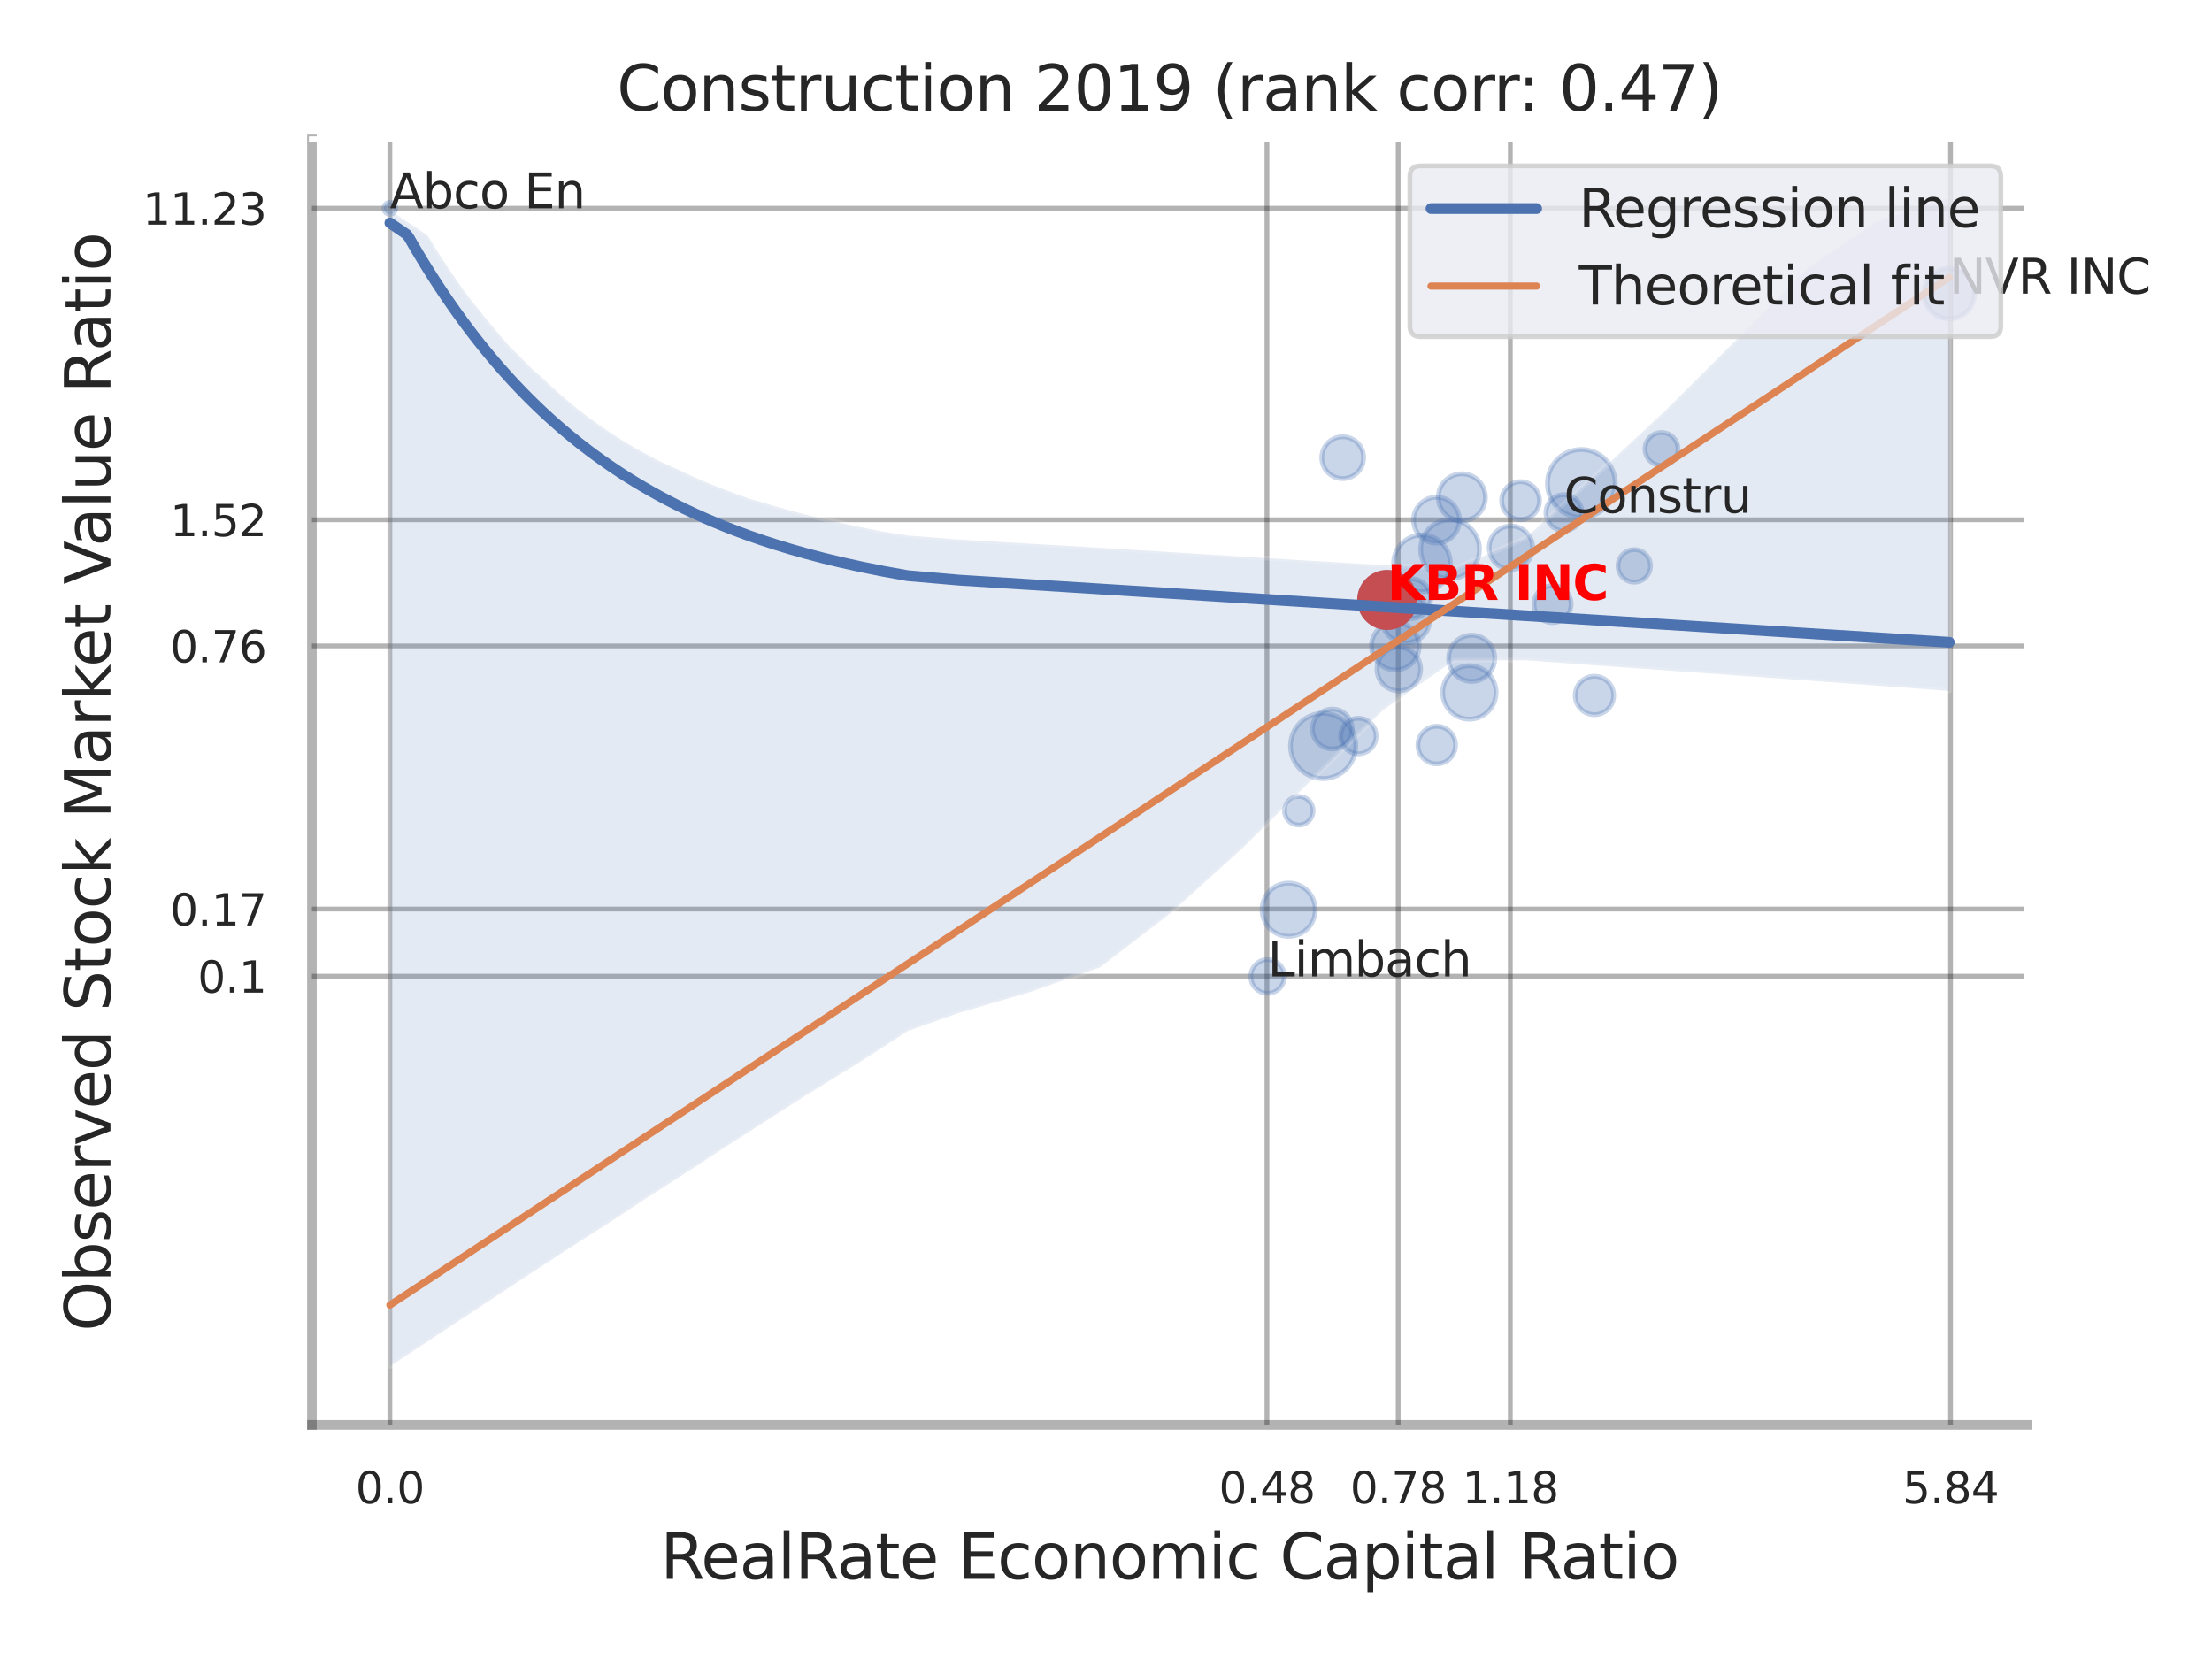 <?xml version="1.0" encoding="utf-8" standalone="no"?>
<!DOCTYPE svg PUBLIC "-//W3C//DTD SVG 1.1//EN"
  "http://www.w3.org/Graphics/SVG/1.1/DTD/svg11.dtd">
<svg xmlns:xlink="http://www.w3.org/1999/xlink" width="460.8pt" height="345.6pt" viewBox="0 0 460.8 345.6" xmlns="http://www.w3.org/2000/svg" version="1.1">
 <defs>
  <style type="text/css">*{stroke-linejoin: round; stroke-linecap: butt}</style>
 </defs>
 <g id="figure_1">
  <g id="patch_1">
   <path d="M 0 345.6 
L 460.8 345.6 
L 460.8 0 
L 0 0 
z
" style="fill: #ffffff"/>
  </g>
  <g id="axes_1">
   <g id="patch_2">
    <path d="M 64.98 296.82 
L 422.313 296.82 
L 422.313 29.04 
L 64.98 29.04 
z
" style="fill: #ffffff"/>
   </g>
   <g id="matplotlib.axis_1">
    <g id="xtick_1">
     <g id="line2d_1">
      <path d="M 81.217 296.82 
L 81.217 29.04 
" clip-path="url(#pbbdb2ada2a)" style="fill: none; stroke: #000000; stroke-opacity: 0.3; stroke-linecap: round"/>
     </g>
     <g id="text_1">
      <!-- 0.0 -->
      <g style="fill: #262626" transform="translate(74.06 313.159) scale(0.09 -0.09)">
       <defs>
        <path id="DejaVuSans-30" d="M 2034 4250 
Q 1547 4250 1301 3770 
Q 1056 3291 1056 2328 
Q 1056 1369 1301 889 
Q 1547 409 2034 409 
Q 2525 409 2770 889 
Q 3016 1369 3016 2328 
Q 3016 3291 2770 3770 
Q 2525 4250 2034 4250 
z
M 2034 4750 
Q 2819 4750 3233 4129 
Q 3647 3509 3647 2328 
Q 3647 1150 3233 529 
Q 2819 -91 2034 -91 
Q 1250 -91 836 529 
Q 422 1150 422 2328 
Q 422 3509 836 4129 
Q 1250 4750 2034 4750 
z
" transform="scale(0.016)"/>
        <path id="DejaVuSans-2e" d="M 684 794 
L 1344 794 
L 1344 0 
L 684 0 
L 684 794 
z
" transform="scale(0.016)"/>
       </defs>
       <use xlink:href="#DejaVuSans-30"/>
       <use xlink:href="#DejaVuSans-2e" x="63.623"/>
       <use xlink:href="#DejaVuSans-30" x="95.41"/>
      </g>
     </g>
    </g>
    <g id="xtick_2">
     <g id="line2d_2">
      <path d="M 263.928 296.82 
L 263.928 29.04 
" clip-path="url(#pbbdb2ada2a)" style="fill: none; stroke: #000000; stroke-opacity: 0.3; stroke-linecap: round"/>
     </g>
     <g id="text_2">
      <!-- 0.48 -->
      <g style="fill: #262626" transform="translate(253.909 313.159) scale(0.09 -0.09)">
       <defs>
        <path id="DejaVuSans-34" d="M 2419 4116 
L 825 1625 
L 2419 1625 
L 2419 4116 
z
M 2253 4666 
L 3047 4666 
L 3047 1625 
L 3713 1625 
L 3713 1100 
L 3047 1100 
L 3047 0 
L 2419 0 
L 2419 1100 
L 313 1100 
L 313 1709 
L 2253 4666 
z
" transform="scale(0.016)"/>
        <path id="DejaVuSans-38" d="M 2034 2216 
Q 1584 2216 1326 1975 
Q 1069 1734 1069 1313 
Q 1069 891 1326 650 
Q 1584 409 2034 409 
Q 2484 409 2743 651 
Q 3003 894 3003 1313 
Q 3003 1734 2745 1975 
Q 2488 2216 2034 2216 
z
M 1403 2484 
Q 997 2584 770 2862 
Q 544 3141 544 3541 
Q 544 4100 942 4425 
Q 1341 4750 2034 4750 
Q 2731 4750 3128 4425 
Q 3525 4100 3525 3541 
Q 3525 3141 3298 2862 
Q 3072 2584 2669 2484 
Q 3125 2378 3379 2068 
Q 3634 1759 3634 1313 
Q 3634 634 3220 271 
Q 2806 -91 2034 -91 
Q 1263 -91 848 271 
Q 434 634 434 1313 
Q 434 1759 690 2068 
Q 947 2378 1403 2484 
z
M 1172 3481 
Q 1172 3119 1398 2916 
Q 1625 2713 2034 2713 
Q 2441 2713 2670 2916 
Q 2900 3119 2900 3481 
Q 2900 3844 2670 4047 
Q 2441 4250 2034 4250 
Q 1625 4250 1398 4047 
Q 1172 3844 1172 3481 
z
" transform="scale(0.016)"/>
       </defs>
       <use xlink:href="#DejaVuSans-30"/>
       <use xlink:href="#DejaVuSans-2e" x="63.623"/>
       <use xlink:href="#DejaVuSans-34" x="95.41"/>
       <use xlink:href="#DejaVuSans-38" x="159.033"/>
      </g>
     </g>
    </g>
    <g id="xtick_3">
     <g id="line2d_3">
      <path d="M 291.27 296.82 
L 291.27 29.04 
" clip-path="url(#pbbdb2ada2a)" style="fill: none; stroke: #000000; stroke-opacity: 0.3; stroke-linecap: round"/>
     </g>
     <g id="text_3">
      <!-- 0.78 -->
      <g style="fill: #262626" transform="translate(281.25 313.159) scale(0.09 -0.09)">
       <defs>
        <path id="DejaVuSans-37" d="M 525 4666 
L 3525 4666 
L 3525 4397 
L 1831 0 
L 1172 0 
L 2766 4134 
L 525 4134 
L 525 4666 
z
" transform="scale(0.016)"/>
       </defs>
       <use xlink:href="#DejaVuSans-30"/>
       <use xlink:href="#DejaVuSans-2e" x="63.623"/>
       <use xlink:href="#DejaVuSans-37" x="95.41"/>
       <use xlink:href="#DejaVuSans-38" x="159.033"/>
      </g>
     </g>
    </g>
    <g id="xtick_4">
     <g id="line2d_4">
      <path d="M 314.624 296.82 
L 314.624 29.04 
" clip-path="url(#pbbdb2ada2a)" style="fill: none; stroke: #000000; stroke-opacity: 0.3; stroke-linecap: round"/>
     </g>
     <g id="text_4">
      <!-- 1.18 -->
      <g style="fill: #262626" transform="translate(304.605 313.159) scale(0.09 -0.09)">
       <defs>
        <path id="DejaVuSans-31" d="M 794 531 
L 1825 531 
L 1825 4091 
L 703 3866 
L 703 4441 
L 1819 4666 
L 2450 4666 
L 2450 531 
L 3481 531 
L 3481 0 
L 794 0 
L 794 531 
z
" transform="scale(0.016)"/>
       </defs>
       <use xlink:href="#DejaVuSans-31"/>
       <use xlink:href="#DejaVuSans-2e" x="63.623"/>
       <use xlink:href="#DejaVuSans-31" x="95.41"/>
       <use xlink:href="#DejaVuSans-38" x="159.033"/>
      </g>
     </g>
    </g>
    <g id="xtick_5">
     <g id="line2d_5">
      <path d="M 406.332 296.82 
L 406.332 29.04 
" clip-path="url(#pbbdb2ada2a)" style="fill: none; stroke: #000000; stroke-opacity: 0.3; stroke-linecap: round"/>
     </g>
     <g id="text_5">
      <!-- 5.84 -->
      <g style="fill: #262626" transform="translate(396.313 313.159) scale(0.09 -0.09)">
       <defs>
        <path id="DejaVuSans-35" d="M 691 4666 
L 3169 4666 
L 3169 4134 
L 1269 4134 
L 1269 2991 
Q 1406 3038 1543 3061 
Q 1681 3084 1819 3084 
Q 2600 3084 3056 2656 
Q 3513 2228 3513 1497 
Q 3513 744 3044 326 
Q 2575 -91 1722 -91 
Q 1428 -91 1123 -41 
Q 819 9 494 109 
L 494 744 
Q 775 591 1075 516 
Q 1375 441 1709 441 
Q 2250 441 2565 725 
Q 2881 1009 2881 1497 
Q 2881 1984 2565 2268 
Q 2250 2553 1709 2553 
Q 1456 2553 1204 2497 
Q 953 2441 691 2322 
L 691 4666 
z
" transform="scale(0.016)"/>
       </defs>
       <use xlink:href="#DejaVuSans-35"/>
       <use xlink:href="#DejaVuSans-2e" x="63.623"/>
       <use xlink:href="#DejaVuSans-38" x="95.41"/>
       <use xlink:href="#DejaVuSans-34" x="159.033"/>
      </g>
     </g>
    </g>
    <g id="xtick_6"/>
    <g id="xtick_7"/>
    <g id="xtick_8"/>
    <g id="xtick_9"/>
    <g id="text_6">
     <!-- RealRate Economic Capital Ratio -->
     <g style="fill: #262626" transform="translate(137.593 328.908) scale(0.13 -0.13)">
      <defs>
       <path id="DejaVuSans-52" d="M 2841 2188 
Q 3044 2119 3236 1894 
Q 3428 1669 3622 1275 
L 4263 0 
L 3584 0 
L 2988 1197 
Q 2756 1666 2539 1819 
Q 2322 1972 1947 1972 
L 1259 1972 
L 1259 0 
L 628 0 
L 628 4666 
L 2053 4666 
Q 2853 4666 3247 4331 
Q 3641 3997 3641 3322 
Q 3641 2881 3436 2590 
Q 3231 2300 2841 2188 
z
M 1259 4147 
L 1259 2491 
L 2053 2491 
Q 2509 2491 2742 2702 
Q 2975 2913 2975 3322 
Q 2975 3731 2742 3939 
Q 2509 4147 2053 4147 
L 1259 4147 
z
" transform="scale(0.016)"/>
       <path id="DejaVuSans-65" d="M 3597 1894 
L 3597 1613 
L 953 1613 
Q 991 1019 1311 708 
Q 1631 397 2203 397 
Q 2534 397 2845 478 
Q 3156 559 3463 722 
L 3463 178 
Q 3153 47 2828 -22 
Q 2503 -91 2169 -91 
Q 1331 -91 842 396 
Q 353 884 353 1716 
Q 353 2575 817 3079 
Q 1281 3584 2069 3584 
Q 2775 3584 3186 3129 
Q 3597 2675 3597 1894 
z
M 3022 2063 
Q 3016 2534 2758 2815 
Q 2500 3097 2075 3097 
Q 1594 3097 1305 2825 
Q 1016 2553 972 2059 
L 3022 2063 
z
" transform="scale(0.016)"/>
       <path id="DejaVuSans-61" d="M 2194 1759 
Q 1497 1759 1228 1600 
Q 959 1441 959 1056 
Q 959 750 1161 570 
Q 1363 391 1709 391 
Q 2188 391 2477 730 
Q 2766 1069 2766 1631 
L 2766 1759 
L 2194 1759 
z
M 3341 1997 
L 3341 0 
L 2766 0 
L 2766 531 
Q 2569 213 2275 61 
Q 1981 -91 1556 -91 
Q 1019 -91 701 211 
Q 384 513 384 1019 
Q 384 1609 779 1909 
Q 1175 2209 1959 2209 
L 2766 2209 
L 2766 2266 
Q 2766 2663 2505 2880 
Q 2244 3097 1772 3097 
Q 1472 3097 1187 3025 
Q 903 2953 641 2809 
L 641 3341 
Q 956 3463 1253 3523 
Q 1550 3584 1831 3584 
Q 2591 3584 2966 3190 
Q 3341 2797 3341 1997 
z
" transform="scale(0.016)"/>
       <path id="DejaVuSans-6c" d="M 603 4863 
L 1178 4863 
L 1178 0 
L 603 0 
L 603 4863 
z
" transform="scale(0.016)"/>
       <path id="DejaVuSans-74" d="M 1172 4494 
L 1172 3500 
L 2356 3500 
L 2356 3053 
L 1172 3053 
L 1172 1153 
Q 1172 725 1289 603 
Q 1406 481 1766 481 
L 2356 481 
L 2356 0 
L 1766 0 
Q 1100 0 847 248 
Q 594 497 594 1153 
L 594 3053 
L 172 3053 
L 172 3500 
L 594 3500 
L 594 4494 
L 1172 4494 
z
" transform="scale(0.016)"/>
       <path id="DejaVuSans-20" transform="scale(0.016)"/>
       <path id="DejaVuSans-45" d="M 628 4666 
L 3578 4666 
L 3578 4134 
L 1259 4134 
L 1259 2753 
L 3481 2753 
L 3481 2222 
L 1259 2222 
L 1259 531 
L 3634 531 
L 3634 0 
L 628 0 
L 628 4666 
z
" transform="scale(0.016)"/>
       <path id="DejaVuSans-63" d="M 3122 3366 
L 3122 2828 
Q 2878 2963 2633 3030 
Q 2388 3097 2138 3097 
Q 1578 3097 1268 2742 
Q 959 2388 959 1747 
Q 959 1106 1268 751 
Q 1578 397 2138 397 
Q 2388 397 2633 464 
Q 2878 531 3122 666 
L 3122 134 
Q 2881 22 2623 -34 
Q 2366 -91 2075 -91 
Q 1284 -91 818 406 
Q 353 903 353 1747 
Q 353 2603 823 3093 
Q 1294 3584 2113 3584 
Q 2378 3584 2631 3529 
Q 2884 3475 3122 3366 
z
" transform="scale(0.016)"/>
       <path id="DejaVuSans-6f" d="M 1959 3097 
Q 1497 3097 1228 2736 
Q 959 2375 959 1747 
Q 959 1119 1226 758 
Q 1494 397 1959 397 
Q 2419 397 2687 759 
Q 2956 1122 2956 1747 
Q 2956 2369 2687 2733 
Q 2419 3097 1959 3097 
z
M 1959 3584 
Q 2709 3584 3137 3096 
Q 3566 2609 3566 1747 
Q 3566 888 3137 398 
Q 2709 -91 1959 -91 
Q 1206 -91 779 398 
Q 353 888 353 1747 
Q 353 2609 779 3096 
Q 1206 3584 1959 3584 
z
" transform="scale(0.016)"/>
       <path id="DejaVuSans-6e" d="M 3513 2113 
L 3513 0 
L 2938 0 
L 2938 2094 
Q 2938 2591 2744 2837 
Q 2550 3084 2163 3084 
Q 1697 3084 1428 2787 
Q 1159 2491 1159 1978 
L 1159 0 
L 581 0 
L 581 3500 
L 1159 3500 
L 1159 2956 
Q 1366 3272 1645 3428 
Q 1925 3584 2291 3584 
Q 2894 3584 3203 3211 
Q 3513 2838 3513 2113 
z
" transform="scale(0.016)"/>
       <path id="DejaVuSans-6d" d="M 3328 2828 
Q 3544 3216 3844 3400 
Q 4144 3584 4550 3584 
Q 5097 3584 5394 3201 
Q 5691 2819 5691 2113 
L 5691 0 
L 5113 0 
L 5113 2094 
Q 5113 2597 4934 2840 
Q 4756 3084 4391 3084 
Q 3944 3084 3684 2787 
Q 3425 2491 3425 1978 
L 3425 0 
L 2847 0 
L 2847 2094 
Q 2847 2600 2669 2842 
Q 2491 3084 2119 3084 
Q 1678 3084 1418 2786 
Q 1159 2488 1159 1978 
L 1159 0 
L 581 0 
L 581 3500 
L 1159 3500 
L 1159 2956 
Q 1356 3278 1631 3431 
Q 1906 3584 2284 3584 
Q 2666 3584 2933 3390 
Q 3200 3197 3328 2828 
z
" transform="scale(0.016)"/>
       <path id="DejaVuSans-69" d="M 603 3500 
L 1178 3500 
L 1178 0 
L 603 0 
L 603 3500 
z
M 603 4863 
L 1178 4863 
L 1178 4134 
L 603 4134 
L 603 4863 
z
" transform="scale(0.016)"/>
       <path id="DejaVuSans-43" d="M 4122 4306 
L 4122 3641 
Q 3803 3938 3442 4084 
Q 3081 4231 2675 4231 
Q 1875 4231 1450 3742 
Q 1025 3253 1025 2328 
Q 1025 1406 1450 917 
Q 1875 428 2675 428 
Q 3081 428 3442 575 
Q 3803 722 4122 1019 
L 4122 359 
Q 3791 134 3420 21 
Q 3050 -91 2638 -91 
Q 1578 -91 968 557 
Q 359 1206 359 2328 
Q 359 3453 968 4101 
Q 1578 4750 2638 4750 
Q 3056 4750 3426 4639 
Q 3797 4528 4122 4306 
z
" transform="scale(0.016)"/>
       <path id="DejaVuSans-70" d="M 1159 525 
L 1159 -1331 
L 581 -1331 
L 581 3500 
L 1159 3500 
L 1159 2969 
Q 1341 3281 1617 3432 
Q 1894 3584 2278 3584 
Q 2916 3584 3314 3078 
Q 3713 2572 3713 1747 
Q 3713 922 3314 415 
Q 2916 -91 2278 -91 
Q 1894 -91 1617 61 
Q 1341 213 1159 525 
z
M 3116 1747 
Q 3116 2381 2855 2742 
Q 2594 3103 2138 3103 
Q 1681 3103 1420 2742 
Q 1159 2381 1159 1747 
Q 1159 1113 1420 752 
Q 1681 391 2138 391 
Q 2594 391 2855 752 
Q 3116 1113 3116 1747 
z
" transform="scale(0.016)"/>
      </defs>
      <use xlink:href="#DejaVuSans-52"/>
      <use xlink:href="#DejaVuSans-65" x="64.982"/>
      <use xlink:href="#DejaVuSans-61" x="126.506"/>
      <use xlink:href="#DejaVuSans-6c" x="187.785"/>
      <use xlink:href="#DejaVuSans-52" x="215.568"/>
      <use xlink:href="#DejaVuSans-61" x="282.801"/>
      <use xlink:href="#DejaVuSans-74" x="344.08"/>
      <use xlink:href="#DejaVuSans-65" x="383.289"/>
      <use xlink:href="#DejaVuSans-20" x="444.812"/>
      <use xlink:href="#DejaVuSans-45" x="476.6"/>
      <use xlink:href="#DejaVuSans-63" x="539.783"/>
      <use xlink:href="#DejaVuSans-6f" x="594.764"/>
      <use xlink:href="#DejaVuSans-6e" x="655.945"/>
      <use xlink:href="#DejaVuSans-6f" x="719.324"/>
      <use xlink:href="#DejaVuSans-6d" x="780.506"/>
      <use xlink:href="#DejaVuSans-69" x="877.918"/>
      <use xlink:href="#DejaVuSans-63" x="905.701"/>
      <use xlink:href="#DejaVuSans-20" x="960.682"/>
      <use xlink:href="#DejaVuSans-43" x="992.469"/>
      <use xlink:href="#DejaVuSans-61" x="1062.293"/>
      <use xlink:href="#DejaVuSans-70" x="1123.572"/>
      <use xlink:href="#DejaVuSans-69" x="1187.049"/>
      <use xlink:href="#DejaVuSans-74" x="1214.832"/>
      <use xlink:href="#DejaVuSans-61" x="1254.041"/>
      <use xlink:href="#DejaVuSans-6c" x="1315.32"/>
      <use xlink:href="#DejaVuSans-20" x="1343.104"/>
      <use xlink:href="#DejaVuSans-52" x="1374.891"/>
      <use xlink:href="#DejaVuSans-61" x="1442.123"/>
      <use xlink:href="#DejaVuSans-74" x="1503.402"/>
      <use xlink:href="#DejaVuSans-69" x="1542.611"/>
      <use xlink:href="#DejaVuSans-6f" x="1570.395"/>
     </g>
    </g>
   </g>
   <g id="matplotlib.axis_2">
    <g id="ytick_1">
     <g id="line2d_6">
      <path d="M 64.98 203.362 
L 422.313 203.362 
" clip-path="url(#pbbdb2ada2a)" style="fill: none; stroke: #000000; stroke-opacity: 0.3; stroke-linecap: round"/>
     </g>
     <g id="text_7">
      <!-- 0.1 -->
      <g style="fill: #262626" transform="translate(41.167 206.781) scale(0.09 -0.09)">
       <use xlink:href="#DejaVuSans-30"/>
       <use xlink:href="#DejaVuSans-2e" x="63.623"/>
       <use xlink:href="#DejaVuSans-31" x="95.41"/>
      </g>
     </g>
    </g>
    <g id="ytick_2">
     <g id="line2d_7">
      <path d="M 64.98 189.372 
L 422.313 189.372 
" clip-path="url(#pbbdb2ada2a)" style="fill: none; stroke: #000000; stroke-opacity: 0.3; stroke-linecap: round"/>
     </g>
     <g id="text_8">
      <!-- 0.17 -->
      <g style="fill: #262626" transform="translate(35.441 192.791) scale(0.09 -0.09)">
       <use xlink:href="#DejaVuSans-30"/>
       <use xlink:href="#DejaVuSans-2e" x="63.623"/>
       <use xlink:href="#DejaVuSans-31" x="95.41"/>
       <use xlink:href="#DejaVuSans-37" x="159.033"/>
      </g>
     </g>
    </g>
    <g id="ytick_3">
     <g id="line2d_8">
      <path d="M 64.98 134.561 
L 422.313 134.561 
" clip-path="url(#pbbdb2ada2a)" style="fill: none; stroke: #000000; stroke-opacity: 0.3; stroke-linecap: round"/>
     </g>
     <g id="text_9">
      <!-- 0.76 -->
      <g style="fill: #262626" transform="translate(35.441 137.98) scale(0.09 -0.09)">
       <defs>
        <path id="DejaVuSans-36" d="M 2113 2584 
Q 1688 2584 1439 2293 
Q 1191 2003 1191 1497 
Q 1191 994 1439 701 
Q 1688 409 2113 409 
Q 2538 409 2786 701 
Q 3034 994 3034 1497 
Q 3034 2003 2786 2293 
Q 2538 2584 2113 2584 
z
M 3366 4563 
L 3366 3988 
Q 3128 4100 2886 4159 
Q 2644 4219 2406 4219 
Q 1781 4219 1451 3797 
Q 1122 3375 1075 2522 
Q 1259 2794 1537 2939 
Q 1816 3084 2150 3084 
Q 2853 3084 3261 2657 
Q 3669 2231 3669 1497 
Q 3669 778 3244 343 
Q 2819 -91 2113 -91 
Q 1303 -91 875 529 
Q 447 1150 447 2328 
Q 447 3434 972 4092 
Q 1497 4750 2381 4750 
Q 2619 4750 2861 4703 
Q 3103 4656 3366 4563 
z
" transform="scale(0.016)"/>
       </defs>
       <use xlink:href="#DejaVuSans-30"/>
       <use xlink:href="#DejaVuSans-2e" x="63.623"/>
       <use xlink:href="#DejaVuSans-37" x="95.41"/>
       <use xlink:href="#DejaVuSans-36" x="159.033"/>
      </g>
     </g>
    </g>
    <g id="ytick_4">
     <g id="line2d_9">
      <path d="M 64.98 108.281 
L 422.313 108.281 
" clip-path="url(#pbbdb2ada2a)" style="fill: none; stroke: #000000; stroke-opacity: 0.3; stroke-linecap: round"/>
     </g>
     <g id="text_10">
      <!-- 1.52 -->
      <g style="fill: #262626" transform="translate(35.441 111.7) scale(0.09 -0.09)">
       <defs>
        <path id="DejaVuSans-32" d="M 1228 531 
L 3431 531 
L 3431 0 
L 469 0 
L 469 531 
Q 828 903 1448 1529 
Q 2069 2156 2228 2338 
Q 2531 2678 2651 2914 
Q 2772 3150 2772 3378 
Q 2772 3750 2511 3984 
Q 2250 4219 1831 4219 
Q 1534 4219 1204 4116 
Q 875 4013 500 3803 
L 500 4441 
Q 881 4594 1212 4672 
Q 1544 4750 1819 4750 
Q 2544 4750 2975 4387 
Q 3406 4025 3406 3419 
Q 3406 3131 3298 2873 
Q 3191 2616 2906 2266 
Q 2828 2175 2409 1742 
Q 1991 1309 1228 531 
z
" transform="scale(0.016)"/>
       </defs>
       <use xlink:href="#DejaVuSans-31"/>
       <use xlink:href="#DejaVuSans-2e" x="63.623"/>
       <use xlink:href="#DejaVuSans-35" x="95.41"/>
       <use xlink:href="#DejaVuSans-32" x="159.033"/>
      </g>
     </g>
    </g>
    <g id="ytick_5">
     <g id="line2d_10">
      <path d="M 64.98 43.37 
L 422.313 43.37 
" clip-path="url(#pbbdb2ada2a)" style="fill: none; stroke: #000000; stroke-opacity: 0.3; stroke-linecap: round"/>
     </g>
     <g id="text_11">
      <!-- 11.23 -->
      <g style="fill: #262626" transform="translate(29.715 46.79) scale(0.09 -0.09)">
       <defs>
        <path id="DejaVuSans-33" d="M 2597 2516 
Q 3050 2419 3304 2112 
Q 3559 1806 3559 1356 
Q 3559 666 3084 287 
Q 2609 -91 1734 -91 
Q 1441 -91 1130 -33 
Q 819 25 488 141 
L 488 750 
Q 750 597 1062 519 
Q 1375 441 1716 441 
Q 2309 441 2620 675 
Q 2931 909 2931 1356 
Q 2931 1769 2642 2001 
Q 2353 2234 1838 2234 
L 1294 2234 
L 1294 2753 
L 1863 2753 
Q 2328 2753 2575 2939 
Q 2822 3125 2822 3475 
Q 2822 3834 2567 4026 
Q 2313 4219 1838 4219 
Q 1578 4219 1281 4162 
Q 984 4106 628 3988 
L 628 4550 
Q 988 4650 1302 4700 
Q 1616 4750 1894 4750 
Q 2613 4750 3031 4423 
Q 3450 4097 3450 3541 
Q 3450 3153 3228 2886 
Q 3006 2619 2597 2516 
z
" transform="scale(0.016)"/>
       </defs>
       <use xlink:href="#DejaVuSans-31"/>
       <use xlink:href="#DejaVuSans-31" x="63.623"/>
       <use xlink:href="#DejaVuSans-2e" x="127.246"/>
       <use xlink:href="#DejaVuSans-32" x="159.033"/>
       <use xlink:href="#DejaVuSans-33" x="222.656"/>
      </g>
     </g>
    </g>
    <g id="ytick_6"/>
    <g id="ytick_7"/>
    <g id="ytick_8"/>
    <g id="ytick_9"/>
    <g id="text_12">
     <!-- Observed Stock Market Value Ratio -->
     <g style="fill: #262626" transform="translate(23.011 277.332) rotate(-90) scale(0.13 -0.13)">
      <defs>
       <path id="DejaVuSans-4f" d="M 2522 4238 
Q 1834 4238 1429 3725 
Q 1025 3213 1025 2328 
Q 1025 1447 1429 934 
Q 1834 422 2522 422 
Q 3209 422 3611 934 
Q 4013 1447 4013 2328 
Q 4013 3213 3611 3725 
Q 3209 4238 2522 4238 
z
M 2522 4750 
Q 3503 4750 4090 4092 
Q 4678 3434 4678 2328 
Q 4678 1225 4090 567 
Q 3503 -91 2522 -91 
Q 1538 -91 948 565 
Q 359 1222 359 2328 
Q 359 3434 948 4092 
Q 1538 4750 2522 4750 
z
" transform="scale(0.016)"/>
       <path id="DejaVuSans-62" d="M 3116 1747 
Q 3116 2381 2855 2742 
Q 2594 3103 2138 3103 
Q 1681 3103 1420 2742 
Q 1159 2381 1159 1747 
Q 1159 1113 1420 752 
Q 1681 391 2138 391 
Q 2594 391 2855 752 
Q 3116 1113 3116 1747 
z
M 1159 2969 
Q 1341 3281 1617 3432 
Q 1894 3584 2278 3584 
Q 2916 3584 3314 3078 
Q 3713 2572 3713 1747 
Q 3713 922 3314 415 
Q 2916 -91 2278 -91 
Q 1894 -91 1617 61 
Q 1341 213 1159 525 
L 1159 0 
L 581 0 
L 581 4863 
L 1159 4863 
L 1159 2969 
z
" transform="scale(0.016)"/>
       <path id="DejaVuSans-73" d="M 2834 3397 
L 2834 2853 
Q 2591 2978 2328 3040 
Q 2066 3103 1784 3103 
Q 1356 3103 1142 2972 
Q 928 2841 928 2578 
Q 928 2378 1081 2264 
Q 1234 2150 1697 2047 
L 1894 2003 
Q 2506 1872 2764 1633 
Q 3022 1394 3022 966 
Q 3022 478 2636 193 
Q 2250 -91 1575 -91 
Q 1294 -91 989 -36 
Q 684 19 347 128 
L 347 722 
Q 666 556 975 473 
Q 1284 391 1588 391 
Q 1994 391 2212 530 
Q 2431 669 2431 922 
Q 2431 1156 2273 1281 
Q 2116 1406 1581 1522 
L 1381 1569 
Q 847 1681 609 1914 
Q 372 2147 372 2553 
Q 372 3047 722 3315 
Q 1072 3584 1716 3584 
Q 2034 3584 2315 3537 
Q 2597 3491 2834 3397 
z
" transform="scale(0.016)"/>
       <path id="DejaVuSans-72" d="M 2631 2963 
Q 2534 3019 2420 3045 
Q 2306 3072 2169 3072 
Q 1681 3072 1420 2755 
Q 1159 2438 1159 1844 
L 1159 0 
L 581 0 
L 581 3500 
L 1159 3500 
L 1159 2956 
Q 1341 3275 1631 3429 
Q 1922 3584 2338 3584 
Q 2397 3584 2469 3576 
Q 2541 3569 2628 3553 
L 2631 2963 
z
" transform="scale(0.016)"/>
       <path id="DejaVuSans-76" d="M 191 3500 
L 800 3500 
L 1894 563 
L 2988 3500 
L 3597 3500 
L 2284 0 
L 1503 0 
L 191 3500 
z
" transform="scale(0.016)"/>
       <path id="DejaVuSans-64" d="M 2906 2969 
L 2906 4863 
L 3481 4863 
L 3481 0 
L 2906 0 
L 2906 525 
Q 2725 213 2448 61 
Q 2172 -91 1784 -91 
Q 1150 -91 751 415 
Q 353 922 353 1747 
Q 353 2572 751 3078 
Q 1150 3584 1784 3584 
Q 2172 3584 2448 3432 
Q 2725 3281 2906 2969 
z
M 947 1747 
Q 947 1113 1208 752 
Q 1469 391 1925 391 
Q 2381 391 2643 752 
Q 2906 1113 2906 1747 
Q 2906 2381 2643 2742 
Q 2381 3103 1925 3103 
Q 1469 3103 1208 2742 
Q 947 2381 947 1747 
z
" transform="scale(0.016)"/>
       <path id="DejaVuSans-53" d="M 3425 4513 
L 3425 3897 
Q 3066 4069 2747 4153 
Q 2428 4238 2131 4238 
Q 1616 4238 1336 4038 
Q 1056 3838 1056 3469 
Q 1056 3159 1242 3001 
Q 1428 2844 1947 2747 
L 2328 2669 
Q 3034 2534 3370 2195 
Q 3706 1856 3706 1288 
Q 3706 609 3251 259 
Q 2797 -91 1919 -91 
Q 1588 -91 1214 -16 
Q 841 59 441 206 
L 441 856 
Q 825 641 1194 531 
Q 1563 422 1919 422 
Q 2459 422 2753 634 
Q 3047 847 3047 1241 
Q 3047 1584 2836 1778 
Q 2625 1972 2144 2069 
L 1759 2144 
Q 1053 2284 737 2584 
Q 422 2884 422 3419 
Q 422 4038 858 4394 
Q 1294 4750 2059 4750 
Q 2388 4750 2728 4690 
Q 3069 4631 3425 4513 
z
" transform="scale(0.016)"/>
       <path id="DejaVuSans-6b" d="M 581 4863 
L 1159 4863 
L 1159 1991 
L 2875 3500 
L 3609 3500 
L 1753 1863 
L 3688 0 
L 2938 0 
L 1159 1709 
L 1159 0 
L 581 0 
L 581 4863 
z
" transform="scale(0.016)"/>
       <path id="DejaVuSans-4d" d="M 628 4666 
L 1569 4666 
L 2759 1491 
L 3956 4666 
L 4897 4666 
L 4897 0 
L 4281 0 
L 4281 4097 
L 3078 897 
L 2444 897 
L 1241 4097 
L 1241 0 
L 628 0 
L 628 4666 
z
" transform="scale(0.016)"/>
       <path id="DejaVuSans-56" d="M 1831 0 
L 50 4666 
L 709 4666 
L 2188 738 
L 3669 4666 
L 4325 4666 
L 2547 0 
L 1831 0 
z
" transform="scale(0.016)"/>
       <path id="DejaVuSans-75" d="M 544 1381 
L 544 3500 
L 1119 3500 
L 1119 1403 
Q 1119 906 1312 657 
Q 1506 409 1894 409 
Q 2359 409 2629 706 
Q 2900 1003 2900 1516 
L 2900 3500 
L 3475 3500 
L 3475 0 
L 2900 0 
L 2900 538 
Q 2691 219 2414 64 
Q 2138 -91 1772 -91 
Q 1169 -91 856 284 
Q 544 659 544 1381 
z
M 1991 3584 
L 1991 3584 
z
" transform="scale(0.016)"/>
      </defs>
      <use xlink:href="#DejaVuSans-4f"/>
      <use xlink:href="#DejaVuSans-62" x="78.711"/>
      <use xlink:href="#DejaVuSans-73" x="142.188"/>
      <use xlink:href="#DejaVuSans-65" x="194.287"/>
      <use xlink:href="#DejaVuSans-72" x="255.811"/>
      <use xlink:href="#DejaVuSans-76" x="296.924"/>
      <use xlink:href="#DejaVuSans-65" x="356.104"/>
      <use xlink:href="#DejaVuSans-64" x="417.627"/>
      <use xlink:href="#DejaVuSans-20" x="481.104"/>
      <use xlink:href="#DejaVuSans-53" x="512.891"/>
      <use xlink:href="#DejaVuSans-74" x="576.367"/>
      <use xlink:href="#DejaVuSans-6f" x="615.576"/>
      <use xlink:href="#DejaVuSans-63" x="676.758"/>
      <use xlink:href="#DejaVuSans-6b" x="731.738"/>
      <use xlink:href="#DejaVuSans-20" x="789.648"/>
      <use xlink:href="#DejaVuSans-4d" x="821.436"/>
      <use xlink:href="#DejaVuSans-61" x="907.715"/>
      <use xlink:href="#DejaVuSans-72" x="968.994"/>
      <use xlink:href="#DejaVuSans-6b" x="1010.107"/>
      <use xlink:href="#DejaVuSans-65" x="1064.393"/>
      <use xlink:href="#DejaVuSans-74" x="1125.916"/>
      <use xlink:href="#DejaVuSans-20" x="1165.125"/>
      <use xlink:href="#DejaVuSans-56" x="1196.912"/>
      <use xlink:href="#DejaVuSans-61" x="1257.57"/>
      <use xlink:href="#DejaVuSans-6c" x="1318.85"/>
      <use xlink:href="#DejaVuSans-75" x="1346.633"/>
      <use xlink:href="#DejaVuSans-65" x="1410.012"/>
      <use xlink:href="#DejaVuSans-20" x="1471.535"/>
      <use xlink:href="#DejaVuSans-52" x="1503.322"/>
      <use xlink:href="#DejaVuSans-61" x="1570.555"/>
      <use xlink:href="#DejaVuSans-74" x="1631.834"/>
      <use xlink:href="#DejaVuSans-69" x="1671.043"/>
      <use xlink:href="#DejaVuSans-6f" x="1698.826"/>
     </g>
    </g>
   </g>
   <g id="PathCollection_1">
    <path d="M 296.223 123.276 
C 297.791 123.276 299.295 122.653 300.403 121.544 
C 301.512 120.436 302.135 118.932 302.135 117.364 
C 302.135 115.796 301.512 114.292 300.403 113.183 
C 299.295 112.074 297.791 111.451 296.223 111.451 
C 294.655 111.451 293.151 112.074 292.042 113.183 
C 290.933 114.292 290.31 115.796 290.31 117.364 
C 290.31 118.932 290.933 120.436 292.042 121.544 
C 293.151 122.653 294.655 123.276 296.223 123.276 
z
" clip-path="url(#pbbdb2ada2a)" style="fill: #4c72b0; fill-opacity: 0.3; stroke: #4c72b0; stroke-opacity: 0.3"/>
    <path d="M 292.911 133.937 
C 294.239 133.937 295.513 133.409 296.452 132.47 
C 297.39 131.531 297.918 130.258 297.918 128.93 
C 297.918 127.602 297.39 126.329 296.452 125.39 
C 295.513 124.451 294.239 123.923 292.911 123.923 
C 291.584 123.923 290.31 124.451 289.371 125.39 
C 288.432 126.329 287.905 127.602 287.905 128.93 
C 287.905 130.258 288.432 131.531 289.371 132.47 
C 290.31 133.409 291.584 133.937 292.911 133.937 
z
" clip-path="url(#pbbdb2ada2a)" style="fill: #4c72b0; fill-opacity: 0.3; stroke: #4c72b0; stroke-opacity: 0.3"/>
    <path d="M 268.458 195.058 
C 269.93 195.058 271.341 194.473 272.382 193.433 
C 273.423 192.392 274.008 190.98 274.008 189.508 
C 274.008 188.036 273.423 186.625 272.382 185.584 
C 271.341 184.543 269.93 183.958 268.458 183.958 
C 266.986 183.958 265.574 184.543 264.533 185.584 
C 263.493 186.625 262.908 188.036 262.908 189.508 
C 262.908 190.98 263.493 192.392 264.533 193.433 
C 265.574 194.473 266.986 195.058 268.458 195.058 
z
" clip-path="url(#pbbdb2ada2a)" style="fill: #4c72b0; fill-opacity: 0.3; stroke: #4c72b0; stroke-opacity: 0.3"/>
    <path d="M 340.447 121.279 
C 341.347 121.279 342.21 120.921 342.846 120.285 
C 343.483 119.648 343.84 118.785 343.84 117.885 
C 343.84 116.986 343.483 116.122 342.846 115.486 
C 342.21 114.85 341.347 114.492 340.447 114.492 
C 339.547 114.492 338.684 114.85 338.048 115.486 
C 337.411 116.122 337.054 116.986 337.054 117.885 
C 337.054 118.785 337.411 119.648 338.048 120.285 
C 338.684 120.921 339.547 121.279 340.447 121.279 
z
" clip-path="url(#pbbdb2ada2a)" style="fill: #4c72b0; fill-opacity: 0.3; stroke: #4c72b0; stroke-opacity: 0.3"/>
    <path d="M 346.123 96.977 
C 347.035 96.977 347.911 96.615 348.556 95.969 
C 349.201 95.324 349.564 94.449 349.564 93.536 
C 349.564 92.623 349.201 91.748 348.556 91.103 
C 347.911 90.457 347.035 90.095 346.123 90.095 
C 345.21 90.095 344.335 90.457 343.689 91.103 
C 343.044 91.748 342.681 92.623 342.681 93.536 
C 342.681 94.449 343.044 95.324 343.689 95.969 
C 344.335 96.615 345.21 96.977 346.123 96.977 
z
" clip-path="url(#pbbdb2ada2a)" style="fill: #4c72b0; fill-opacity: 0.3; stroke: #4c72b0; stroke-opacity: 0.3"/>
    <path d="M 302.073 120.546 
C 303.698 120.546 305.258 119.9 306.407 118.751 
C 307.557 117.601 308.203 116.042 308.203 114.416 
C 308.203 112.79 307.557 111.231 306.407 110.082 
C 305.258 108.932 303.698 108.286 302.073 108.286 
C 300.447 108.286 298.887 108.932 297.738 110.082 
C 296.588 111.231 295.942 112.79 295.942 114.416 
C 295.942 116.042 296.588 117.601 297.738 118.751 
C 298.887 119.9 300.447 120.546 302.073 120.546 
z
" clip-path="url(#pbbdb2ada2a)" style="fill: #4c72b0; fill-opacity: 0.3; stroke: #4c72b0; stroke-opacity: 0.3"/>
    <path d="M 291.394 143.929 
C 292.601 143.929 293.76 143.45 294.613 142.596 
C 295.467 141.742 295.947 140.584 295.947 139.376 
C 295.947 138.169 295.467 137.011 294.613 136.157 
C 293.76 135.303 292.601 134.823 291.394 134.823 
C 290.187 134.823 289.028 135.303 288.175 136.157 
C 287.321 137.011 286.841 138.169 286.841 139.376 
C 286.841 140.584 287.321 141.742 288.175 142.596 
C 289.028 143.45 290.187 143.929 291.394 143.929 
z
" clip-path="url(#pbbdb2ada2a)" style="fill: #4c72b0; fill-opacity: 0.3; stroke: #4c72b0; stroke-opacity: 0.3"/>
    <path d="M 306.578 141.954 
C 307.856 141.954 309.081 141.447 309.985 140.543 
C 310.888 139.64 311.396 138.415 311.396 137.137 
C 311.396 135.859 310.888 134.634 309.985 133.731 
C 309.081 132.827 307.856 132.32 306.578 132.32 
C 305.301 132.32 304.075 132.827 303.172 133.731 
C 302.268 134.634 301.761 135.859 301.761 137.137 
C 301.761 138.415 302.268 139.64 303.172 140.543 
C 304.075 141.447 305.301 141.954 306.578 141.954 
z
" clip-path="url(#pbbdb2ada2a)" style="fill: #4c72b0; fill-opacity: 0.3; stroke: #4c72b0; stroke-opacity: 0.3"/>
    <path d="M 293.884 128.865 
C 294.988 128.865 296.047 128.427 296.827 127.646 
C 297.607 126.866 298.046 125.807 298.046 124.703 
C 298.046 123.6 297.607 122.541 296.827 121.761 
C 296.047 120.98 294.988 120.542 293.884 120.542 
C 292.781 120.542 291.722 120.98 290.942 121.761 
C 290.161 122.541 289.723 123.6 289.723 124.703 
C 289.723 125.807 290.161 126.866 290.942 127.646 
C 291.722 128.427 292.781 128.865 293.884 128.865 
z
" clip-path="url(#pbbdb2ada2a)" style="fill: #4c72b0; fill-opacity: 0.3; stroke: #4c72b0; stroke-opacity: 0.3"/>
    <path d="M 277.535 156.016 
C 278.635 156.016 279.691 155.578 280.47 154.8 
C 281.248 154.021 281.686 152.965 281.686 151.864 
C 281.686 150.764 281.248 149.708 280.47 148.929 
C 279.691 148.151 278.635 147.713 277.535 147.713 
C 276.434 147.713 275.378 148.151 274.599 148.929 
C 273.821 149.708 273.384 150.764 273.384 151.864 
C 273.384 152.965 273.821 154.021 274.599 154.8 
C 275.378 155.578 276.434 156.016 277.535 156.016 
z
" clip-path="url(#pbbdb2ada2a)" style="fill: #4c72b0; fill-opacity: 0.3; stroke: #4c72b0; stroke-opacity: 0.3"/>
    <path d="M 329.42 107.778 
C 331.295 107.778 333.094 107.033 334.42 105.707 
C 335.746 104.381 336.491 102.582 336.491 100.707 
C 336.491 98.832 335.746 97.033 334.42 95.707 
C 333.094 94.381 331.295 93.636 329.42 93.636 
C 327.545 93.636 325.746 94.381 324.42 95.707 
C 323.094 97.033 322.349 98.832 322.349 100.707 
C 322.349 102.582 323.094 104.381 324.42 105.707 
C 325.746 107.033 327.545 107.778 329.42 107.778 
z
" clip-path="url(#pbbdb2ada2a)" style="fill: #4c72b0; fill-opacity: 0.3; stroke: #4c72b0; stroke-opacity: 0.3"/>
    <path d="M 406.07 66.442 
C 407.47 66.442 408.812 65.886 409.802 64.896 
C 410.791 63.907 411.347 62.564 411.347 61.165 
C 411.347 59.765 410.791 58.423 409.802 57.434 
C 408.812 56.444 407.47 55.888 406.07 55.888 
C 404.671 55.888 403.328 56.444 402.339 57.434 
C 401.349 58.423 400.793 59.765 400.793 61.165 
C 400.793 62.564 401.349 63.907 402.339 64.896 
C 403.328 65.886 404.671 66.442 406.07 66.442 
z
" clip-path="url(#pbbdb2ada2a)" style="fill: #4c72b0; fill-opacity: 0.3; stroke: #4c72b0; stroke-opacity: 0.3"/>
    <path d="M 299.251 113.143 
C 300.52 113.143 301.738 112.639 302.636 111.741 
C 303.534 110.843 304.038 109.625 304.038 108.356 
C 304.038 107.086 303.534 105.868 302.636 104.97 
C 301.738 104.073 300.52 103.568 299.251 103.568 
C 297.981 103.568 296.763 104.073 295.865 104.97 
C 294.967 105.868 294.463 107.086 294.463 108.356 
C 294.463 109.625 294.967 110.843 295.865 111.741 
C 296.763 112.639 297.981 113.143 299.251 113.143 
z
" clip-path="url(#pbbdb2ada2a)" style="fill: #4c72b0; fill-opacity: 0.3; stroke: #4c72b0; stroke-opacity: 0.3"/>
    <path d="M 316.764 108.239 
C 317.812 108.239 318.817 107.823 319.558 107.082 
C 320.298 106.341 320.715 105.337 320.715 104.289 
C 320.715 103.241 320.298 102.236 319.558 101.495 
C 318.817 100.755 317.812 100.338 316.764 100.338 
C 315.716 100.338 314.712 100.755 313.971 101.495 
C 313.23 102.236 312.814 103.241 312.814 104.289 
C 312.814 105.337 313.23 106.341 313.971 107.082 
C 314.712 107.823 315.716 108.239 316.764 108.239 
z
" clip-path="url(#pbbdb2ada2a)" style="fill: #4c72b0; fill-opacity: 0.3; stroke: #4c72b0; stroke-opacity: 0.3"/>
    <path d="M 275.628 162.196 
C 277.431 162.196 279.161 161.479 280.436 160.204 
C 281.711 158.929 282.428 157.199 282.428 155.396 
C 282.428 153.593 281.711 151.863 280.436 150.588 
C 279.161 149.313 277.431 148.596 275.628 148.596 
C 273.825 148.596 272.095 149.313 270.82 150.588 
C 269.545 151.863 268.828 153.593 268.828 155.396 
C 268.828 157.199 269.545 158.929 270.82 160.204 
C 272.095 161.479 273.825 162.196 275.628 162.196 
z
" clip-path="url(#pbbdb2ada2a)" style="fill: #4c72b0; fill-opacity: 0.3; stroke: #4c72b0; stroke-opacity: 0.3"/>
    <path d="M 270.562 171.869 
C 271.352 171.869 272.109 171.556 272.668 170.997 
C 273.226 170.439 273.54 169.681 273.54 168.891 
C 273.54 168.101 273.226 167.344 272.668 166.785 
C 272.109 166.227 271.352 165.913 270.562 165.913 
C 269.772 165.913 269.015 166.227 268.456 166.785 
C 267.898 167.344 267.584 168.101 267.584 168.891 
C 267.584 169.681 267.898 170.439 268.456 170.997 
C 269.015 171.556 269.772 171.869 270.562 171.869 
z
" clip-path="url(#pbbdb2ada2a)" style="fill: #4c72b0; fill-opacity: 0.3; stroke: #4c72b0; stroke-opacity: 0.3"/>
    <path d="M 81.222 44.634 
C 81.553 44.634 81.87 44.502 82.104 44.268 
C 82.338 44.035 82.469 43.718 82.469 43.387 
C 82.469 43.056 82.338 42.739 82.104 42.505 
C 81.87 42.272 81.553 42.14 81.222 42.14 
C 80.892 42.14 80.575 42.272 80.341 42.505 
C 80.107 42.739 79.976 43.056 79.976 43.387 
C 79.976 43.718 80.107 44.035 80.341 44.268 
C 80.575 44.502 80.892 44.634 81.222 44.634 
z
" clip-path="url(#pbbdb2ada2a)" style="fill: #4c72b0; fill-opacity: 0.3; stroke: #4c72b0; stroke-opacity: 0.3"/>
    <path d="M 288.983 130.733 
C 290.51 130.733 291.974 130.126 293.054 129.047 
C 294.133 127.967 294.74 126.503 294.74 124.976 
C 294.74 123.45 294.133 121.986 293.054 120.906 
C 291.974 119.827 290.51 119.22 288.983 119.22 
C 287.457 119.22 285.992 119.827 284.913 120.906 
C 283.834 121.986 283.227 123.45 283.227 124.976 
C 283.227 126.503 283.834 127.967 284.913 129.047 
C 285.992 130.126 287.457 130.733 288.983 130.733 
z
" clip-path="url(#pbbdb2ada2a)" style="fill: #4c72b0; fill-opacity: 0.3; stroke: #4c72b0; stroke-opacity: 0.3"/>
    <path d="M 290.672 139.566 
C 291.991 139.566 293.256 139.042 294.188 138.11 
C 295.121 137.177 295.645 135.912 295.645 134.593 
C 295.645 133.274 295.121 132.009 294.188 131.077 
C 293.256 130.144 291.991 129.62 290.672 129.62 
C 289.353 129.62 288.088 130.144 287.155 131.077 
C 286.223 132.009 285.699 133.274 285.699 134.593 
C 285.699 135.912 286.223 137.177 287.155 138.11 
C 288.088 139.042 289.353 139.566 290.672 139.566 
z
" clip-path="url(#pbbdb2ada2a)" style="fill: #4c72b0; fill-opacity: 0.3; stroke: #4c72b0; stroke-opacity: 0.3"/>
    <path d="M 288.651 129.179 
C 289.678 129.179 290.662 128.771 291.388 128.045 
C 292.114 127.319 292.521 126.335 292.521 125.309 
C 292.521 124.282 292.114 123.298 291.388 122.572 
C 290.662 121.846 289.678 121.439 288.651 121.439 
C 287.625 121.439 286.64 121.846 285.915 122.572 
C 285.189 123.298 284.781 124.282 284.781 125.309 
C 284.781 126.335 285.189 127.319 285.915 128.045 
C 286.64 128.771 287.625 129.179 288.651 129.179 
z
" clip-path="url(#pbbdb2ada2a)" style="fill: #4c72b0; fill-opacity: 0.3; stroke: #4c72b0; stroke-opacity: 0.3"/>
    <path d="M 323.417 129.711 
C 324.444 129.711 325.428 129.303 326.154 128.578 
C 326.879 127.852 327.287 126.868 327.287 125.841 
C 327.287 124.815 326.879 123.831 326.154 123.105 
C 325.428 122.379 324.444 121.972 323.417 121.972 
C 322.391 121.972 321.407 122.379 320.681 123.105 
C 319.955 123.831 319.548 124.815 319.548 125.841 
C 319.548 126.868 319.955 127.852 320.681 128.578 
C 321.407 129.303 322.391 129.711 323.417 129.711 
z
" clip-path="url(#pbbdb2ada2a)" style="fill: #4c72b0; fill-opacity: 0.3; stroke: #4c72b0; stroke-opacity: 0.3"/>
    <path d="M 282.973 157.029 
C 283.955 157.029 284.896 156.639 285.59 155.945 
C 286.285 155.251 286.675 154.31 286.675 153.328 
C 286.675 152.347 286.285 151.405 285.59 150.711 
C 284.896 150.017 283.955 149.627 282.973 149.627 
C 281.992 149.627 281.05 150.017 280.356 150.711 
C 279.662 151.405 279.272 152.347 279.272 153.328 
C 279.272 154.31 279.662 155.251 280.356 155.945 
C 281.05 156.639 281.992 157.029 282.973 157.029 
z
" clip-path="url(#pbbdb2ada2a)" style="fill: #4c72b0; fill-opacity: 0.3; stroke: #4c72b0; stroke-opacity: 0.3"/>
    <path d="M 332.151 148.887 
C 333.214 148.887 334.233 148.465 334.985 147.713 
C 335.736 146.962 336.159 145.942 336.159 144.879 
C 336.159 143.816 335.736 142.796 334.985 142.045 
C 334.233 141.293 333.214 140.871 332.151 140.871 
C 331.088 140.871 330.068 141.293 329.316 142.045 
C 328.565 142.796 328.143 143.816 328.143 144.879 
C 328.143 145.942 328.565 146.962 329.316 147.713 
C 330.068 148.465 331.088 148.887 332.151 148.887 
z
" clip-path="url(#pbbdb2ada2a)" style="fill: #4c72b0; fill-opacity: 0.3; stroke: #4c72b0; stroke-opacity: 0.3"/>
    <path d="M 306.095 149.818 
C 307.571 149.818 308.987 149.231 310.031 148.187 
C 311.074 147.143 311.661 145.727 311.661 144.251 
C 311.661 142.775 311.074 141.359 310.031 140.315 
C 308.987 139.272 307.571 138.685 306.095 138.685 
C 304.618 138.685 303.203 139.272 302.159 140.315 
C 301.115 141.359 300.528 142.775 300.528 144.251 
C 300.528 145.727 301.115 147.143 302.159 148.187 
C 303.203 149.231 304.618 149.818 306.095 149.818 
z
" clip-path="url(#pbbdb2ada2a)" style="fill: #4c72b0; fill-opacity: 0.3; stroke: #4c72b0; stroke-opacity: 0.3"/>
    <path d="M 299.295 159.14 
C 300.336 159.14 301.334 158.727 302.069 157.991 
C 302.805 157.255 303.218 156.257 303.218 155.217 
C 303.218 154.176 302.805 153.178 302.069 152.442 
C 301.334 151.707 300.336 151.293 299.295 151.293 
C 298.255 151.293 297.257 151.707 296.521 152.442 
C 295.785 153.178 295.372 154.176 295.372 155.217 
C 295.372 156.257 295.785 157.255 296.521 157.991 
C 297.257 158.727 298.255 159.14 299.295 159.14 
z
" clip-path="url(#pbbdb2ada2a)" style="fill: #4c72b0; fill-opacity: 0.3; stroke: #4c72b0; stroke-opacity: 0.3"/>
    <path d="M 314.757 118.624 
C 315.958 118.624 317.11 118.147 317.96 117.298 
C 318.809 116.448 319.286 115.296 319.286 114.095 
C 319.286 112.894 318.809 111.741 317.96 110.892 
C 317.11 110.043 315.958 109.565 314.757 109.565 
C 313.556 109.565 312.403 110.043 311.554 110.892 
C 310.705 111.741 310.227 112.894 310.227 114.095 
C 310.227 115.296 310.705 116.448 311.554 117.298 
C 312.403 118.147 313.556 118.624 314.757 118.624 
z
" clip-path="url(#pbbdb2ada2a)" style="fill: #4c72b0; fill-opacity: 0.3; stroke: #4c72b0; stroke-opacity: 0.3"/>
    <path d="M 279.711 99.701 
C 280.868 99.701 281.977 99.241 282.795 98.423 
C 283.612 97.606 284.072 96.496 284.072 95.34 
C 284.072 94.183 283.612 93.074 282.795 92.256 
C 281.977 91.439 280.868 90.979 279.711 90.979 
C 278.555 90.979 277.445 91.439 276.628 92.256 
C 275.81 93.074 275.35 94.183 275.35 95.34 
C 275.35 96.496 275.81 97.606 276.628 98.423 
C 277.445 99.241 278.555 99.701 279.711 99.701 
z
" clip-path="url(#pbbdb2ada2a)" style="fill: #4c72b0; fill-opacity: 0.3; stroke: #4c72b0; stroke-opacity: 0.3"/>
    <path d="M 264.067 206.925 
C 264.998 206.925 265.891 206.555 266.55 205.896 
C 267.208 205.238 267.578 204.344 267.578 203.413 
C 267.578 202.482 267.208 201.588 266.55 200.93 
C 265.891 200.271 264.998 199.901 264.067 199.901 
C 263.135 199.901 262.242 200.271 261.583 200.93 
C 260.925 201.588 260.555 202.482 260.555 203.413 
C 260.555 204.344 260.925 205.238 261.583 205.896 
C 262.242 206.555 263.135 206.925 264.067 206.925 
z
" clip-path="url(#pbbdb2ada2a)" style="fill: #4c72b0; fill-opacity: 0.3; stroke: #4c72b0; stroke-opacity: 0.3"/>
    <path d="M 304.533 108.517 
C 305.835 108.517 307.084 108 308.005 107.079 
C 308.926 106.158 309.443 104.909 309.443 103.607 
C 309.443 102.305 308.926 101.056 308.005 100.135 
C 307.084 99.215 305.835 98.697 304.533 98.697 
C 303.231 98.697 301.982 99.215 301.062 100.135 
C 300.141 101.056 299.624 102.305 299.624 103.607 
C 299.624 104.909 300.141 106.158 301.062 107.079 
C 301.982 108 303.231 108.517 304.533 108.517 
z
" clip-path="url(#pbbdb2ada2a)" style="fill: #4c72b0; fill-opacity: 0.3; stroke: #4c72b0; stroke-opacity: 0.3"/>
    <path d="M 325.799 110.572 
C 326.796 110.572 327.752 110.176 328.457 109.472 
C 329.161 108.767 329.557 107.811 329.557 106.814 
C 329.557 105.818 329.161 104.862 328.457 104.157 
C 327.752 103.452 326.796 103.056 325.799 103.056 
C 324.803 103.056 323.847 103.452 323.142 104.157 
C 322.437 104.862 322.041 105.818 322.041 106.814 
C 322.041 107.811 322.437 108.767 323.142 109.472 
C 323.847 110.176 324.803 110.572 325.799 110.572 
z
" clip-path="url(#pbbdb2ada2a)" style="fill: #4c72b0; fill-opacity: 0.3; stroke: #4c72b0; stroke-opacity: 0.3"/>
   </g>
   <g id="PolyCollection_1">
    <defs>
     <path id="mfc73115d62" d="M 81.222 -301.788 
L 81.222 -60.952 
L 81.708 -61.273 
L 82.199 -61.597 
L 82.696 -61.925 
L 83.198 -62.257 
L 83.706 -62.592 
L 84.22 -62.931 
L 84.739 -63.275 
L 85.265 -63.622 
L 85.797 -63.974 
L 86.336 -64.329 
L 86.881 -64.689 
L 87.433 -65.054 
L 87.992 -65.423 
L 88.558 -65.797 
L 89.131 -66.176 
L 89.712 -66.56 
L 90.3 -66.948 
L 90.897 -67.342 
L 91.501 -67.742 
L 92.114 -68.147 
L 92.735 -68.557 
L 93.365 -68.974 
L 94.004 -69.396 
L 94.653 -69.824 
L 95.311 -70.259 
L 95.978 -70.701 
L 96.656 -71.149 
L 97.345 -71.604 
L 98.044 -72.066 
L 98.755 -72.536 
L 99.477 -73.013 
L 100.211 -73.498 
L 100.957 -73.992 
L 101.716 -74.494 
L 102.488 -75.004 
L 103.273 -75.524 
L 104.073 -76.053 
L 104.888 -76.591 
L 105.717 -77.14 
L 106.563 -77.699 
L 107.424 -78.27 
L 108.303 -78.851 
L 109.199 -79.44 
L 110.114 -80.037 
L 111.048 -80.648 
L 112.002 -81.271 
L 112.977 -81.907 
L 113.974 -82.558 
L 114.994 -83.224 
L 116.037 -83.904 
L 117.105 -84.602 
L 118.2 -85.316 
L 119.323 -86.035 
L 120.474 -86.772 
L 121.656 -87.528 
L 122.87 -88.304 
L 124.118 -89.101 
L 125.403 -89.92 
L 126.725 -90.778 
L 128.088 -91.675 
L 129.494 -92.601 
L 130.945 -93.557 
L 132.446 -94.545 
L 133.999 -95.568 
L 135.608 -96.604 
L 137.277 -97.677 
L 139.012 -98.791 
L 140.817 -99.949 
L 142.698 -101.154 
L 144.662 -102.432 
L 146.716 -103.781 
L 148.87 -105.194 
L 151.134 -106.679 
L 153.519 -108.215 
L 156.039 -109.835 
L 158.71 -111.55 
L 161.551 -113.372 
L 164.586 -115.315 
L 167.844 -117.394 
L 171.358 -119.55 
L 175.174 -121.925 
L 179.348 -124.507 
L 183.954 -127.458 
L 189.092 -130.833 
L 199.759 -134.587 
L 214.495 -138.919 
L 229.232 -144.126 
L 243.969 -155.491 
L 258.705 -168.794 
L 273.442 -183.312 
L 288.178 -197.731 
L 302.915 -208.047 
L 317.651 -208.054 
L 332.388 -206.989 
L 347.124 -205.935 
L 361.861 -204.882 
L 376.597 -203.828 
L 391.334 -202.747 
L 406.07 -201.655 
L 406.07 -304.388 
L 406.07 -304.388 
L 391.334 -299.547 
L 376.597 -289.743 
L 361.861 -274.982 
L 347.124 -260.271 
L 332.388 -246.533 
L 317.651 -233.419 
L 302.915 -227.14 
L 288.178 -227.874 
L 273.442 -228.753 
L 258.705 -229.652 
L 243.969 -230.575 
L 229.232 -231.481 
L 214.495 -232.345 
L 199.759 -233.208 
L 189.092 -234.044 
L 183.954 -234.847 
L 179.348 -235.774 
L 175.174 -236.655 
L 171.358 -237.518 
L 167.844 -238.38 
L 164.586 -239.277 
L 161.551 -240.104 
L 158.71 -240.966 
L 156.039 -241.733 
L 153.519 -242.633 
L 151.134 -243.534 
L 148.87 -244.413 
L 146.716 -245.276 
L 144.662 -246.167 
L 142.698 -247.093 
L 140.817 -247.992 
L 139.012 -248.768 
L 137.277 -249.586 
L 135.608 -250.469 
L 133.999 -251.343 
L 132.446 -252.182 
L 130.945 -253.049 
L 129.494 -253.953 
L 128.088 -254.856 
L 126.725 -255.76 
L 125.403 -256.663 
L 124.118 -257.566 
L 122.87 -258.468 
L 121.656 -259.371 
L 120.474 -260.273 
L 119.323 -261.216 
L 118.2 -262.159 
L 117.105 -263.102 
L 116.037 -264.045 
L 114.994 -264.988 
L 113.974 -265.931 
L 112.977 -266.872 
L 112.002 -267.725 
L 111.048 -268.562 
L 110.114 -269.46 
L 109.199 -270.404 
L 108.303 -271.324 
L 107.424 -272.171 
L 106.563 -273.018 
L 105.717 -273.926 
L 104.888 -274.86 
L 104.073 -275.831 
L 103.273 -276.798 
L 102.488 -277.727 
L 101.716 -278.631 
L 100.957 -279.548 
L 100.211 -280.502 
L 99.477 -281.425 
L 98.755 -282.341 
L 98.044 -283.198 
L 97.345 -284.108 
L 96.656 -285.004 
L 95.978 -285.962 
L 95.311 -286.92 
L 94.653 -287.886 
L 94.004 -288.837 
L 93.365 -289.795 
L 92.735 -290.753 
L 92.114 -291.698 
L 91.501 -292.638 
L 90.897 -293.599 
L 90.3 -294.559 
L 89.712 -295.519 
L 89.131 -296.455 
L 88.558 -296.92 
L 87.992 -297.301 
L 87.433 -297.677 
L 86.881 -298.041 
L 86.336 -298.396 
L 85.797 -298.753 
L 85.265 -299.105 
L 84.739 -299.449 
L 84.22 -299.799 
L 83.706 -300.144 
L 83.198 -300.477 
L 82.696 -300.817 
L 82.199 -301.157 
L 81.708 -301.481 
L 81.222 -301.788 
z
" style="stroke: #ffffff; stroke-opacity: 0.15"/>
    </defs>
    <g clip-path="url(#pbbdb2ada2a)">
     <use xlink:href="#mfc73115d62" x="0" y="345.6" style="fill: #4c72b0; fill-opacity: 0.15; stroke: #ffffff; stroke-opacity: 0.15"/>
    </g>
   </g>
   <g id="PathCollection_2">
    <defs>
     <path id="mecde5736aa" d="M 0 5.756 
C 1.527 5.756 2.991 5.15 4.07 4.07 
C 5.15 2.991 5.756 1.527 5.756 0 
C 5.756 -1.527 5.15 -2.991 4.07 -4.07 
C 2.991 -5.15 1.527 -5.756 0 -5.756 
C -1.527 -5.756 -2.991 -5.15 -4.07 -4.07 
C -5.15 -2.991 -5.756 -1.527 -5.756 0 
C -5.756 1.527 -5.15 2.991 -4.07 4.07 
C -2.991 5.15 -1.527 5.756 0 5.756 
z
" style="stroke: #c44e52"/>
    </defs>
    <g clip-path="url(#pbbdb2ada2a)">
     <use xlink:href="#mecde5736aa" x="288.983" y="124.976" style="fill: #c44e52; stroke: #c44e52"/>
    </g>
   </g>
   <g id="line2d_11">
    <path d="M 81.222 46.432 
L 81.708 46.766 
L 82.199 47.103 
L 82.696 47.445 
L 83.198 47.79 
L 83.706 48.14 
L 84.22 48.493 
L 84.739 48.851 
L 85.265 49.6 
L 85.797 50.525 
L 86.336 51.45 
L 86.881 52.376 
L 87.433 53.301 
L 87.992 54.226 
L 88.558 55.151 
L 89.131 56.077 
L 89.712 57.002 
L 90.3 57.927 
L 90.897 58.853 
L 91.501 59.778 
L 92.114 60.703 
L 92.735 61.628 
L 93.365 62.554 
L 94.004 63.479 
L 94.653 64.404 
L 95.311 65.33 
L 95.978 66.255 
L 96.656 67.18 
L 97.345 68.105 
L 98.044 69.031 
L 98.755 69.956 
L 99.477 70.881 
L 100.211 71.807 
L 100.957 72.732 
L 101.716 73.657 
L 102.488 74.582 
L 103.273 75.508 
L 104.073 76.433 
L 104.888 77.358 
L 105.717 78.284 
L 106.563 79.209 
L 107.424 80.134 
L 108.303 81.059 
L 109.199 81.985 
L 110.114 82.91 
L 111.048 83.835 
L 112.002 84.761 
L 112.977 85.686 
L 113.974 86.611 
L 114.994 87.536 
L 116.037 88.462 
L 117.105 89.387 
L 118.2 90.312 
L 119.323 91.237 
L 120.474 92.163 
L 121.656 93.088 
L 122.87 94.013 
L 124.118 94.939 
L 125.403 95.864 
L 126.725 96.789 
L 128.088 97.714 
L 129.494 98.64 
L 130.945 99.565 
L 132.446 100.49 
L 133.999 101.416 
L 135.608 102.341 
L 137.277 103.266 
L 139.012 104.191 
L 140.817 105.117 
L 142.698 106.042 
L 144.662 106.967 
L 146.716 107.893 
L 148.87 108.818 
L 151.134 109.743 
L 153.519 110.668 
L 156.039 111.594 
L 158.71 112.519 
L 161.551 113.444 
L 164.586 114.37 
L 167.844 115.295 
L 171.358 116.22 
L 175.174 117.145 
L 179.348 118.071 
L 183.954 118.996 
L 189.092 119.921 
L 199.759 120.847 
L 214.495 121.772 
L 229.232 122.697 
L 243.969 123.622 
L 258.705 124.548 
L 273.442 125.473 
L 288.178 126.398 
L 302.915 127.324 
L 317.651 128.249 
L 332.388 129.174 
L 347.124 130.099 
L 361.861 131.025 
L 376.597 131.95 
L 391.334 132.875 
L 406.07 133.801 
" clip-path="url(#pbbdb2ada2a)" style="fill: none; stroke: #4c72b0; stroke-width: 2.25; stroke-linecap: round"/>
   </g>
   <g id="line2d_12">
    <path d="M 296.223 130.17 
L 292.911 132.352 
L 268.458 148.469 
L 340.447 101.023 
L 346.123 97.282 
L 302.073 126.314 
L 291.394 133.352 
L 306.578 123.345 
L 293.884 131.711 
L 277.535 142.487 
L 329.42 108.29 
L 406.07 57.772 
L 299.251 128.174 
L 316.764 116.632 
L 275.628 143.743 
L 270.562 147.082 
L 81.222 271.872 
L 288.983 134.941 
L 290.672 133.828 
L 288.651 135.16 
L 323.417 112.247 
L 282.973 138.902 
L 332.151 106.491 
L 306.095 123.664 
L 299.295 128.145 
L 314.757 117.955 
L 279.711 141.052 
L 264.067 151.363 
L 304.533 124.693 
L 325.799 110.677 
" clip-path="url(#pbbdb2ada2a)" style="fill: none; stroke: #dd8452; stroke-width: 1.5; stroke-linecap: round"/>
   </g>
   <g id="patch_3">
    <path d="M 64.98 296.82 
L 64.98 29.04 
" style="fill: none; opacity: 0.3; stroke: #000000; stroke-width: 2; stroke-linejoin: miter; stroke-linecap: square"/>
   </g>
   <g id="patch_4">
    <path d="M 422.313 296.82 
L 422.313 29.04 
" style="fill: none; stroke: #ffffff; stroke-width: 1.25; stroke-linejoin: miter; stroke-linecap: square"/>
   </g>
   <g id="patch_5">
    <path d="M 64.98 296.82 
L 422.313 296.82 
" style="fill: none; opacity: 0.3; stroke: #000000; stroke-width: 2; stroke-linejoin: miter; stroke-linecap: square"/>
   </g>
   <g id="patch_6">
    <path d="M 64.98 29.04 
L 422.313 29.04 
" style="fill: none; stroke: #ffffff; stroke-width: 1.25; stroke-linejoin: miter; stroke-linecap: square"/>
   </g>
   <g id="text_13">
    <!-- NVR INC -->
    <g style="fill: #262626" transform="translate(406.07 61.165) scale(0.1 -0.1)">
     <defs>
      <path id="DejaVuSans-4e" d="M 628 4666 
L 1478 4666 
L 3547 763 
L 3547 4666 
L 4159 4666 
L 4159 0 
L 3309 0 
L 1241 3903 
L 1241 0 
L 628 0 
L 628 4666 
z
" transform="scale(0.016)"/>
      <path id="DejaVuSans-49" d="M 628 4666 
L 1259 4666 
L 1259 0 
L 628 0 
L 628 4666 
z
" transform="scale(0.016)"/>
     </defs>
     <use xlink:href="#DejaVuSans-4e"/>
     <use xlink:href="#DejaVuSans-56" x="74.805"/>
     <use xlink:href="#DejaVuSans-52" x="143.213"/>
     <use xlink:href="#DejaVuSans-20" x="212.695"/>
     <use xlink:href="#DejaVuSans-49" x="244.482"/>
     <use xlink:href="#DejaVuSans-4e" x="273.975"/>
     <use xlink:href="#DejaVuSans-43" x="348.779"/>
    </g>
   </g>
   <g id="text_14">
    <!-- Abco En -->
    <g style="fill: #262626" transform="translate(81.222 43.387) scale(0.1 -0.1)">
     <defs>
      <path id="DejaVuSans-41" d="M 2188 4044 
L 1331 1722 
L 3047 1722 
L 2188 4044 
z
M 1831 4666 
L 2547 4666 
L 4325 0 
L 3669 0 
L 3244 1197 
L 1141 1197 
L 716 0 
L 50 0 
L 1831 4666 
z
" transform="scale(0.016)"/>
     </defs>
     <use xlink:href="#DejaVuSans-41"/>
     <use xlink:href="#DejaVuSans-62" x="68.408"/>
     <use xlink:href="#DejaVuSans-63" x="131.885"/>
     <use xlink:href="#DejaVuSans-6f" x="186.865"/>
     <use xlink:href="#DejaVuSans-20" x="248.047"/>
     <use xlink:href="#DejaVuSans-45" x="279.834"/>
     <use xlink:href="#DejaVuSans-6e" x="343.018"/>
    </g>
   </g>
   <g id="text_15">
    <!-- KBR INC -->
    <g style="fill: #ff0000" transform="translate(288.983 124.976) scale(0.1 -0.1)">
     <defs>
      <path id="DejaVuSans-Bold-4b" d="M 588 4666 
L 1791 4666 
L 1791 2963 
L 3525 4666 
L 4922 4666 
L 2675 2456 
L 5153 0 
L 3647 0 
L 1791 1838 
L 1791 0 
L 588 0 
L 588 4666 
z
" transform="scale(0.016)"/>
      <path id="DejaVuSans-Bold-42" d="M 2456 2859 
Q 2741 2859 2887 2984 
Q 3034 3109 3034 3353 
Q 3034 3594 2887 3720 
Q 2741 3847 2456 3847 
L 1791 3847 
L 1791 2859 
L 2456 2859 
z
M 2497 819 
Q 2859 819 3042 972 
Q 3225 1125 3225 1434 
Q 3225 1738 3044 1889 
Q 2863 2041 2497 2041 
L 1791 2041 
L 1791 819 
L 2497 819 
z
M 3616 2497 
Q 4003 2384 4215 2081 
Q 4428 1778 4428 1338 
Q 4428 663 3972 331 
Q 3516 0 2584 0 
L 588 0 
L 588 4666 
L 2394 4666 
Q 3366 4666 3802 4372 
Q 4238 4078 4238 3431 
Q 4238 3091 4078 2852 
Q 3919 2613 3616 2497 
z
" transform="scale(0.016)"/>
      <path id="DejaVuSans-Bold-52" d="M 2297 2597 
Q 2675 2597 2839 2737 
Q 3003 2878 3003 3200 
Q 3003 3519 2839 3656 
Q 2675 3794 2297 3794 
L 1791 3794 
L 1791 2597 
L 2297 2597 
z
M 1791 1766 
L 1791 0 
L 588 0 
L 588 4666 
L 2425 4666 
Q 3347 4666 3776 4356 
Q 4206 4047 4206 3378 
Q 4206 2916 3982 2619 
Q 3759 2322 3309 2181 
Q 3556 2125 3751 1926 
Q 3947 1728 4147 1325 
L 4800 0 
L 3519 0 
L 2950 1159 
Q 2778 1509 2601 1637 
Q 2425 1766 2131 1766 
L 1791 1766 
z
" transform="scale(0.016)"/>
      <path id="DejaVuSans-Bold-20" transform="scale(0.016)"/>
      <path id="DejaVuSans-Bold-49" d="M 588 4666 
L 1791 4666 
L 1791 0 
L 588 0 
L 588 4666 
z
" transform="scale(0.016)"/>
      <path id="DejaVuSans-Bold-4e" d="M 588 4666 
L 1931 4666 
L 3628 1466 
L 3628 4666 
L 4769 4666 
L 4769 0 
L 3425 0 
L 1728 3200 
L 1728 0 
L 588 0 
L 588 4666 
z
" transform="scale(0.016)"/>
      <path id="DejaVuSans-Bold-43" d="M 4288 256 
Q 3956 84 3597 -3 
Q 3238 -91 2847 -91 
Q 1681 -91 1000 561 
Q 319 1213 319 2328 
Q 319 3447 1000 4098 
Q 1681 4750 2847 4750 
Q 3238 4750 3597 4662 
Q 3956 4575 4288 4403 
L 4288 3438 
Q 3953 3666 3628 3772 
Q 3303 3878 2944 3878 
Q 2300 3878 1931 3465 
Q 1563 3053 1563 2328 
Q 1563 1606 1931 1193 
Q 2300 781 2944 781 
Q 3303 781 3628 887 
Q 3953 994 4288 1222 
L 4288 256 
z
" transform="scale(0.016)"/>
     </defs>
     <use xlink:href="#DejaVuSans-Bold-4b"/>
     <use xlink:href="#DejaVuSans-Bold-42" x="77.49"/>
     <use xlink:href="#DejaVuSans-Bold-52" x="153.711"/>
     <use xlink:href="#DejaVuSans-Bold-20" x="230.713"/>
     <use xlink:href="#DejaVuSans-Bold-49" x="265.527"/>
     <use xlink:href="#DejaVuSans-Bold-4e" x="302.734"/>
     <use xlink:href="#DejaVuSans-Bold-43" x="386.426"/>
    </g>
   </g>
   <g id="text_16">
    <!-- Limbach -->
    <g style="fill: #262626" transform="translate(264.067 203.413) scale(0.1 -0.1)">
     <defs>
      <path id="DejaVuSans-4c" d="M 628 4666 
L 1259 4666 
L 1259 531 
L 3531 531 
L 3531 0 
L 628 0 
L 628 4666 
z
" transform="scale(0.016)"/>
      <path id="DejaVuSans-68" d="M 3513 2113 
L 3513 0 
L 2938 0 
L 2938 2094 
Q 2938 2591 2744 2837 
Q 2550 3084 2163 3084 
Q 1697 3084 1428 2787 
Q 1159 2491 1159 1978 
L 1159 0 
L 581 0 
L 581 4863 
L 1159 4863 
L 1159 2956 
Q 1366 3272 1645 3428 
Q 1925 3584 2291 3584 
Q 2894 3584 3203 3211 
Q 3513 2838 3513 2113 
z
" transform="scale(0.016)"/>
     </defs>
     <use xlink:href="#DejaVuSans-4c"/>
     <use xlink:href="#DejaVuSans-69" x="55.713"/>
     <use xlink:href="#DejaVuSans-6d" x="83.496"/>
     <use xlink:href="#DejaVuSans-62" x="180.908"/>
     <use xlink:href="#DejaVuSans-61" x="244.385"/>
     <use xlink:href="#DejaVuSans-63" x="305.664"/>
     <use xlink:href="#DejaVuSans-68" x="360.645"/>
    </g>
   </g>
   <g id="text_17">
    <!-- Constru -->
    <g style="fill: #262626" transform="translate(325.799 106.814) scale(0.1 -0.1)">
     <use xlink:href="#DejaVuSans-43"/>
     <use xlink:href="#DejaVuSans-6f" x="69.824"/>
     <use xlink:href="#DejaVuSans-6e" x="131.006"/>
     <use xlink:href="#DejaVuSans-73" x="194.385"/>
     <use xlink:href="#DejaVuSans-74" x="246.484"/>
     <use xlink:href="#DejaVuSans-72" x="285.693"/>
     <use xlink:href="#DejaVuSans-75" x="326.807"/>
    </g>
   </g>
   <g id="text_18">
    <!-- Construction 2019 (rank corr: 0.47) -->
    <g style="fill: #262626" transform="translate(128.514 23.04) scale(0.13 -0.13)">
     <defs>
      <path id="DejaVuSans-39" d="M 703 97 
L 703 672 
Q 941 559 1184 500 
Q 1428 441 1663 441 
Q 2288 441 2617 861 
Q 2947 1281 2994 2138 
Q 2813 1869 2534 1725 
Q 2256 1581 1919 1581 
Q 1219 1581 811 2004 
Q 403 2428 403 3163 
Q 403 3881 828 4315 
Q 1253 4750 1959 4750 
Q 2769 4750 3195 4129 
Q 3622 3509 3622 2328 
Q 3622 1225 3098 567 
Q 2575 -91 1691 -91 
Q 1453 -91 1209 -44 
Q 966 3 703 97 
z
M 1959 2075 
Q 2384 2075 2632 2365 
Q 2881 2656 2881 3163 
Q 2881 3666 2632 3958 
Q 2384 4250 1959 4250 
Q 1534 4250 1286 3958 
Q 1038 3666 1038 3163 
Q 1038 2656 1286 2365 
Q 1534 2075 1959 2075 
z
" transform="scale(0.016)"/>
      <path id="DejaVuSans-28" d="M 1984 4856 
Q 1566 4138 1362 3434 
Q 1159 2731 1159 2009 
Q 1159 1288 1364 580 
Q 1569 -128 1984 -844 
L 1484 -844 
Q 1016 -109 783 600 
Q 550 1309 550 2009 
Q 550 2706 781 3412 
Q 1013 4119 1484 4856 
L 1984 4856 
z
" transform="scale(0.016)"/>
      <path id="DejaVuSans-3a" d="M 750 794 
L 1409 794 
L 1409 0 
L 750 0 
L 750 794 
z
M 750 3309 
L 1409 3309 
L 1409 2516 
L 750 2516 
L 750 3309 
z
" transform="scale(0.016)"/>
      <path id="DejaVuSans-29" d="M 513 4856 
L 1013 4856 
Q 1481 4119 1714 3412 
Q 1947 2706 1947 2009 
Q 1947 1309 1714 600 
Q 1481 -109 1013 -844 
L 513 -844 
Q 928 -128 1133 580 
Q 1338 1288 1338 2009 
Q 1338 2731 1133 3434 
Q 928 4138 513 4856 
z
" transform="scale(0.016)"/>
     </defs>
     <use xlink:href="#DejaVuSans-43"/>
     <use xlink:href="#DejaVuSans-6f" x="69.824"/>
     <use xlink:href="#DejaVuSans-6e" x="131.006"/>
     <use xlink:href="#DejaVuSans-73" x="194.385"/>
     <use xlink:href="#DejaVuSans-74" x="246.484"/>
     <use xlink:href="#DejaVuSans-72" x="285.693"/>
     <use xlink:href="#DejaVuSans-75" x="326.807"/>
     <use xlink:href="#DejaVuSans-63" x="390.186"/>
     <use xlink:href="#DejaVuSans-74" x="445.166"/>
     <use xlink:href="#DejaVuSans-69" x="484.375"/>
     <use xlink:href="#DejaVuSans-6f" x="512.158"/>
     <use xlink:href="#DejaVuSans-6e" x="573.34"/>
     <use xlink:href="#DejaVuSans-20" x="636.719"/>
     <use xlink:href="#DejaVuSans-32" x="668.506"/>
     <use xlink:href="#DejaVuSans-30" x="732.129"/>
     <use xlink:href="#DejaVuSans-31" x="795.752"/>
     <use xlink:href="#DejaVuSans-39" x="859.375"/>
     <use xlink:href="#DejaVuSans-20" x="922.998"/>
     <use xlink:href="#DejaVuSans-28" x="954.785"/>
     <use xlink:href="#DejaVuSans-72" x="993.799"/>
     <use xlink:href="#DejaVuSans-61" x="1034.912"/>
     <use xlink:href="#DejaVuSans-6e" x="1096.191"/>
     <use xlink:href="#DejaVuSans-6b" x="1159.57"/>
     <use xlink:href="#DejaVuSans-20" x="1217.48"/>
     <use xlink:href="#DejaVuSans-63" x="1249.268"/>
     <use xlink:href="#DejaVuSans-6f" x="1304.248"/>
     <use xlink:href="#DejaVuSans-72" x="1365.43"/>
     <use xlink:href="#DejaVuSans-72" x="1404.793"/>
     <use xlink:href="#DejaVuSans-3a" x="1444.156"/>
     <use xlink:href="#DejaVuSans-20" x="1477.848"/>
     <use xlink:href="#DejaVuSans-30" x="1509.635"/>
     <use xlink:href="#DejaVuSans-2e" x="1573.258"/>
     <use xlink:href="#DejaVuSans-34" x="1605.045"/>
     <use xlink:href="#DejaVuSans-37" x="1668.668"/>
     <use xlink:href="#DejaVuSans-29" x="1732.291"/>
    </g>
   </g>
   <g id="legend_1">
    <g id="patch_7">
     <path d="M 295.904 70.132 
L 414.613 70.132 
Q 416.813 70.132 416.813 67.932 
L 416.813 36.74 
Q 416.813 34.54 414.613 34.54 
L 295.904 34.54 
Q 293.704 34.54 293.704 36.74 
L 293.704 67.932 
Q 293.704 70.132 295.904 70.132 
z
" style="fill: #eaeaf2; opacity: 0.8; stroke: #cccccc; stroke-linejoin: miter"/>
    </g>
    <g id="line2d_13">
     <path d="M 298.104 43.448 
L 309.104 43.448 
L 320.104 43.448 
" style="fill: none; stroke: #4c72b0; stroke-width: 2.25; stroke-linecap: round"/>
    </g>
    <g id="text_19">
     <!-- Regression line -->
     <g style="fill: #262626" transform="translate(328.904 47.298) scale(0.11 -0.11)">
      <defs>
       <path id="DejaVuSans-67" d="M 2906 1791 
Q 2906 2416 2648 2759 
Q 2391 3103 1925 3103 
Q 1463 3103 1205 2759 
Q 947 2416 947 1791 
Q 947 1169 1205 825 
Q 1463 481 1925 481 
Q 2391 481 2648 825 
Q 2906 1169 2906 1791 
z
M 3481 434 
Q 3481 -459 3084 -895 
Q 2688 -1331 1869 -1331 
Q 1566 -1331 1297 -1286 
Q 1028 -1241 775 -1147 
L 775 -588 
Q 1028 -725 1275 -790 
Q 1522 -856 1778 -856 
Q 2344 -856 2625 -561 
Q 2906 -266 2906 331 
L 2906 616 
Q 2728 306 2450 153 
Q 2172 0 1784 0 
Q 1141 0 747 490 
Q 353 981 353 1791 
Q 353 2603 747 3093 
Q 1141 3584 1784 3584 
Q 2172 3584 2450 3431 
Q 2728 3278 2906 2969 
L 2906 3500 
L 3481 3500 
L 3481 434 
z
" transform="scale(0.016)"/>
      </defs>
      <use xlink:href="#DejaVuSans-52"/>
      <use xlink:href="#DejaVuSans-65" x="64.982"/>
      <use xlink:href="#DejaVuSans-67" x="126.506"/>
      <use xlink:href="#DejaVuSans-72" x="189.982"/>
      <use xlink:href="#DejaVuSans-65" x="228.846"/>
      <use xlink:href="#DejaVuSans-73" x="290.369"/>
      <use xlink:href="#DejaVuSans-73" x="342.469"/>
      <use xlink:href="#DejaVuSans-69" x="394.568"/>
      <use xlink:href="#DejaVuSans-6f" x="422.352"/>
      <use xlink:href="#DejaVuSans-6e" x="483.533"/>
      <use xlink:href="#DejaVuSans-20" x="546.912"/>
      <use xlink:href="#DejaVuSans-6c" x="578.699"/>
      <use xlink:href="#DejaVuSans-69" x="606.482"/>
      <use xlink:href="#DejaVuSans-6e" x="634.266"/>
      <use xlink:href="#DejaVuSans-65" x="697.645"/>
     </g>
    </g>
    <g id="line2d_14">
     <path d="M 298.104 59.594 
L 309.104 59.594 
L 320.104 59.594 
" style="fill: none; stroke: #dd8452; stroke-width: 1.5; stroke-linecap: round"/>
    </g>
    <g id="text_20">
     <!-- Theoretical fit -->
     <g style="fill: #262626" transform="translate(328.904 63.444) scale(0.11 -0.11)">
      <defs>
       <path id="DejaVuSans-54" d="M -19 4666 
L 3928 4666 
L 3928 4134 
L 2272 4134 
L 2272 0 
L 1638 0 
L 1638 4134 
L -19 4134 
L -19 4666 
z
" transform="scale(0.016)"/>
       <path id="DejaVuSans-66" d="M 2375 4863 
L 2375 4384 
L 1825 4384 
Q 1516 4384 1395 4259 
Q 1275 4134 1275 3809 
L 1275 3500 
L 2222 3500 
L 2222 3053 
L 1275 3053 
L 1275 0 
L 697 0 
L 697 3053 
L 147 3053 
L 147 3500 
L 697 3500 
L 697 3744 
Q 697 4328 969 4595 
Q 1241 4863 1831 4863 
L 2375 4863 
z
" transform="scale(0.016)"/>
      </defs>
      <use xlink:href="#DejaVuSans-54"/>
      <use xlink:href="#DejaVuSans-68" x="61.084"/>
      <use xlink:href="#DejaVuSans-65" x="124.463"/>
      <use xlink:href="#DejaVuSans-6f" x="185.986"/>
      <use xlink:href="#DejaVuSans-72" x="247.168"/>
      <use xlink:href="#DejaVuSans-65" x="286.031"/>
      <use xlink:href="#DejaVuSans-74" x="347.555"/>
      <use xlink:href="#DejaVuSans-69" x="386.764"/>
      <use xlink:href="#DejaVuSans-63" x="414.547"/>
      <use xlink:href="#DejaVuSans-61" x="469.527"/>
      <use xlink:href="#DejaVuSans-6c" x="530.807"/>
      <use xlink:href="#DejaVuSans-20" x="558.59"/>
      <use xlink:href="#DejaVuSans-66" x="590.377"/>
      <use xlink:href="#DejaVuSans-69" x="625.582"/>
      <use xlink:href="#DejaVuSans-74" x="653.365"/>
     </g>
    </g>
   </g>
  </g>
 </g>
 <defs>
  <clipPath id="pbbdb2ada2a">
   <rect x="64.98" y="29.04" width="357.333" height="267.78"/>
  </clipPath>
 </defs>
</svg>
